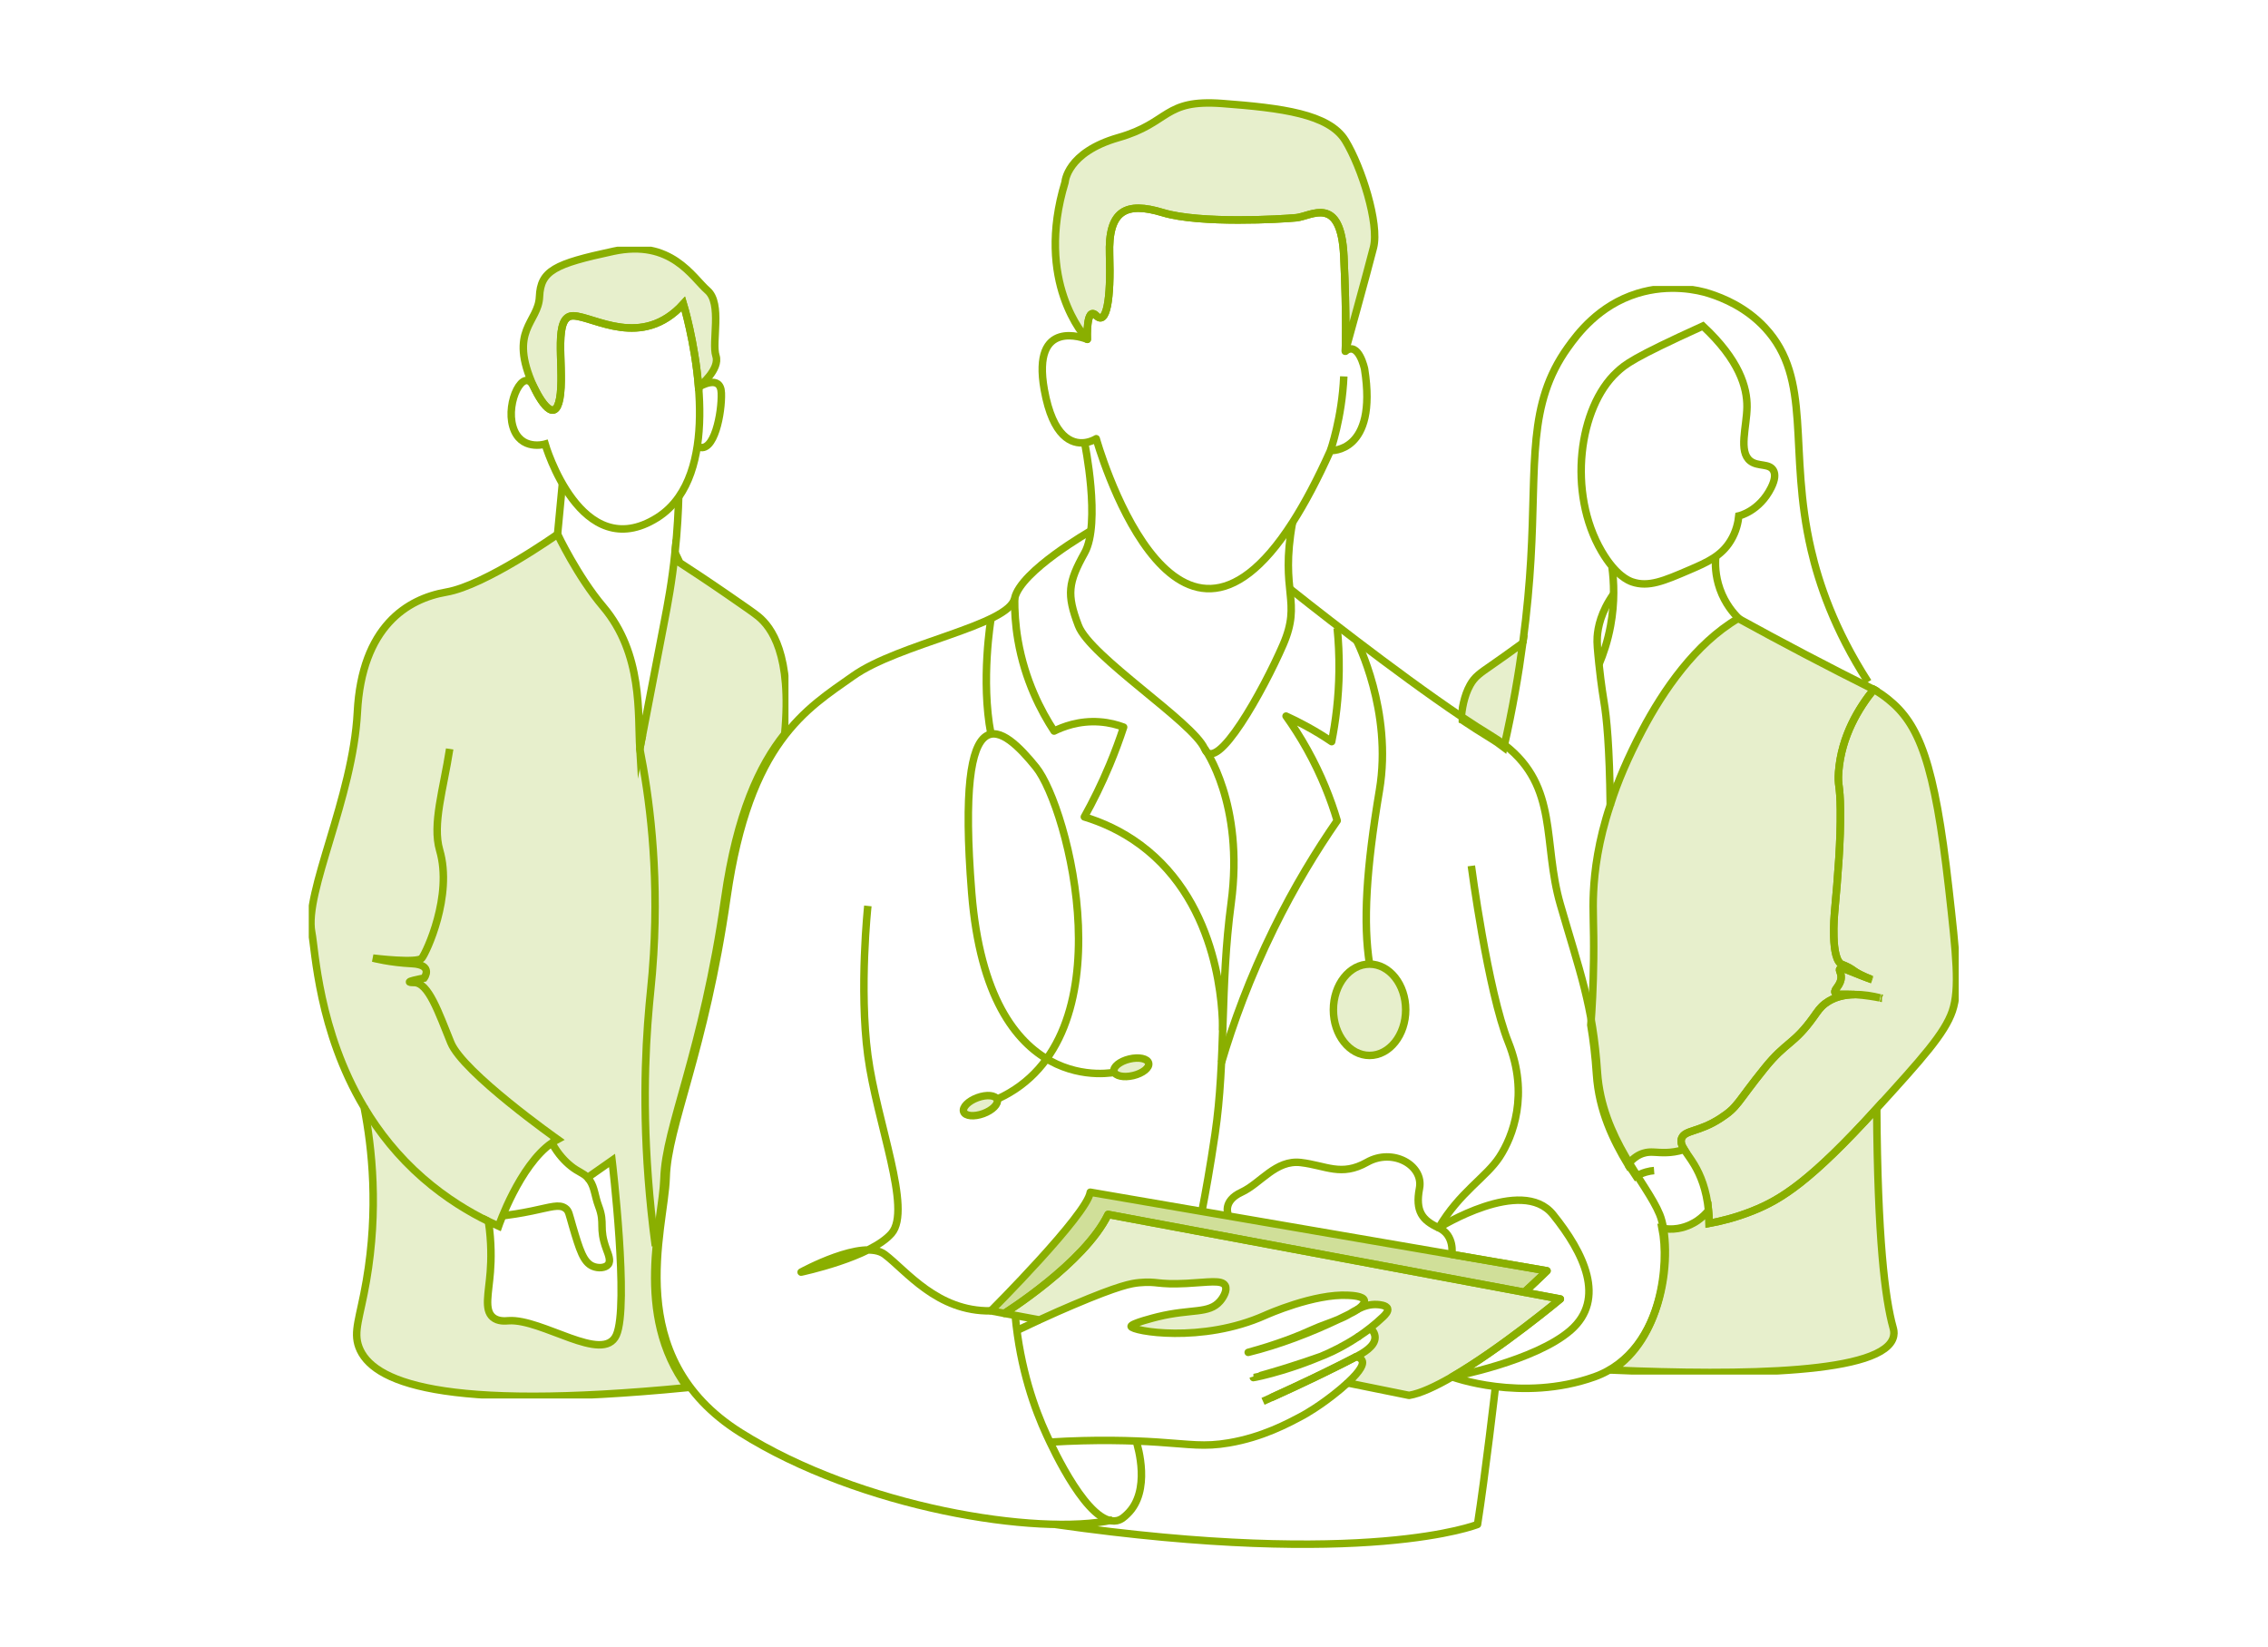 <svg width="303" height="220" viewBox="0 0 303 220" fill="none" xmlns="http://www.w3.org/2000/svg">
<path d="M177.749 60.179C175.998 64.078 174.304 67.25 172.675 69.793C156.573 94.85 146.453 58.596 146.453 58.596C146.453 58.596 145.807 59.015 144.9 59.126C143.23 59.318 140.669 58.463 139.517 52.061C137.777 42.395 144.9 45.177 145.249 45.317L145.26 45.323C145.26 45.323 145.063 40.766 146.453 42.151C147.838 43.542 148.432 39.975 148.234 34.033C148.036 28.086 150.411 26.899 155.369 28.406C160.321 29.907 171.214 29.279 173.193 29.081C175.177 28.883 179.14 25.91 179.536 34.231C179.932 42.553 179.734 46.906 179.734 46.906C181.515 45.52 182.306 49.286 182.306 49.286C184.092 60.575 177.749 60.179 177.749 60.179V60.179Z" stroke="#8AAF00" stroke-miterlimit="10" stroke-linejoin="round"/>
<path d="M183.499 33.044C182.702 36.21 179.734 46.905 179.734 46.905C179.734 46.905 179.932 42.553 179.536 34.231C179.141 25.91 175.178 28.883 173.193 29.081C171.215 29.279 160.321 29.907 155.369 28.406C150.411 26.899 148.037 28.086 148.235 34.033C148.432 39.975 147.839 43.542 146.454 42.151C145.063 40.766 145.261 45.322 145.261 45.322C145.261 45.322 145.255 45.317 145.249 45.317C144.923 44.962 138.231 37.664 142.293 24.327C142.293 24.327 142.491 20.364 149.422 18.379C156.358 16.401 155.369 13.229 163.289 13.823C171.215 14.422 177.552 15.214 179.734 18.775C181.911 22.342 184.291 29.872 183.499 33.044Z" fill="#8AAF00" fill-opacity="0.2" stroke="#8AAF00" stroke-miterlimit="10" stroke-linejoin="round"/>
<path d="M177.749 60.179C177.749 60.179 179.291 55.821 179.529 50.275" stroke="#8AAF00" stroke-miterlimit="10" stroke-linejoin="round"/>
<path d="M144.899 59.12C144.899 59.12 147.111 69.886 144.899 73.849C142.688 77.812 142.49 79.395 144.073 83.555C145.656 87.716 159.372 96.433 160.932 100.001C162.491 103.568 168.834 92.075 171.412 86.133C173.99 80.192 170.97 79.203 172.675 69.793" stroke="#8AAF00" stroke-miterlimit="10" stroke-linejoin="round"/>
<path d="M160.938 99.994C160.938 99.994 166.263 107.327 164.482 120.595C162.969 131.849 163.796 141.497 162.323 151.501C161.683 155.871 161.031 159.438 160.572 161.795" stroke="#8AAF00" stroke-miterlimit="10" stroke-linejoin="round"/>
<path d="M206.676 169.733C206.676 169.733 205.494 170.897 203.644 172.596L148.035 162.203C144.863 168.744 134.179 175.418 134.179 175.418L132.387 175.081C132.387 175.081 145.259 162.203 145.655 159.235L160.57 161.801L193.961 167.545L206.676 169.733Z" fill="#8AAF00" fill-opacity="0.4" stroke="#8AAF00" stroke-miterlimit="10" stroke-linejoin="round"/>
<path d="M208.458 173.498C208.458 173.498 200.503 180.126 193.997 183.897C191.792 185.172 189.755 186.12 188.254 186.37L180.037 184.706C180.27 184.485 180.479 184.287 180.659 184.101C182.184 182.553 182.068 181.977 181.986 181.767C181.858 181.442 181.509 181.267 181.241 181.174C182.027 180.749 183.715 179.847 183.703 178.631C183.703 178.09 183.365 177.653 183.104 177.385C182.719 177.671 182.155 178.078 181.451 178.538C182.522 177.81 183.674 176.932 184.785 175.872C185.065 175.605 185.501 175.151 185.379 174.784C185.228 174.319 184.256 174.255 184.017 174.237C183.028 174.173 182.172 174.47 181.462 174.825C181.998 174.435 182.347 174.004 182.271 173.679C182.126 173.108 180.642 173.027 180.13 173.004C175.573 172.753 169.225 175.587 169.033 175.675C160.542 179.469 151.202 177.787 151.109 177.159C151.051 176.769 154.455 175.925 154.671 175.872C159.192 174.767 161.491 175.523 162.992 173.795C163.463 173.254 163.999 172.299 163.685 171.712C163.248 170.897 161.409 171.269 158.535 171.415C154.531 171.624 154.688 171.083 152.197 171.316C151.167 171.415 149.585 171.654 143.381 174.29C142.113 174.825 140.588 175.494 138.86 176.291L134.181 175.419C134.181 175.419 144.865 168.744 148.037 162.203L203.646 172.596L208.458 173.498Z" fill="#8AAF00" fill-opacity="0.2" stroke="#8AAF00" stroke-miterlimit="10" stroke-linejoin="round"/>
<path d="M164.081 162.203C164.081 162.203 163.289 160.422 165.867 159.235C168.439 158.042 170.424 154.876 173.787 155.272C177.157 155.667 179.176 157.18 182.627 155.237C186.072 153.287 190.233 155.633 189.639 158.723C189.046 161.807 190.035 162.994 192.211 163.989" stroke="#8AAF00" stroke-miterlimit="10" stroke-linejoin="round"/>
<path d="M209.843 177.659C205.088 181.814 193.997 183.897 193.997 183.897C200.503 180.126 208.458 173.498 208.458 173.498L203.645 172.596C205.496 170.897 206.677 169.733 206.677 169.733L193.962 167.545C193.962 167.545 194.392 164.979 192.21 163.989C192.21 163.989 203.308 157.053 207.468 162.203C211.629 167.353 214.597 173.498 209.843 177.659Z" stroke="#8AAF00" stroke-miterlimit="10" stroke-linejoin="round"/>
<path d="M172.303 78.62H172.308C172.431 78.725 176.254 81.774 181.253 85.574C185.605 88.885 190.849 92.767 195.324 95.769C196.685 96.677 197.977 97.51 199.147 98.219C199.845 98.638 200.474 99.069 201.044 99.511C208.277 105.127 206.066 112.535 208.458 120.798C211.03 129.713 212.816 134.27 213.41 143.185C214.004 152.1 219.945 157.844 221.732 162.202C223.512 166.561 222.721 180.428 213.014 183.897C208.126 185.637 203.343 185.625 199.793 185.183C196.295 184.752 193.997 183.897 193.997 183.897" stroke="#8AAF00" stroke-miterlimit="10" stroke-linejoin="round"/>
<path d="M196.569 115.648C196.569 115.648 198.751 132.292 201.521 139.222C204.297 146.159 202.12 151.798 200.334 154.527C198.553 157.25 194.986 159.235 192.21 163.989" stroke="#8AAF00" stroke-miterlimit="10" stroke-linejoin="round"/>
<path d="M148.63 203.013C138.725 205.189 114.954 201.43 98.904 191.322C82.855 181.214 88.802 164.181 89 157.25C89.198 150.32 94.15 140.607 97.123 119.809C100.097 99.011 107.819 94.652 113.964 90.294C120.11 85.935 134.762 83.561 135.56 79.901C136.357 76.24 145.743 70.892 145.743 70.892" stroke="#8AAF00" stroke-miterlimit="10" stroke-linejoin="round"/>
<path d="M135.628 175.709C136.303 182.943 138.276 188.279 139.812 191.619C140.691 193.534 145.451 203.851 149.205 203.106C149.81 202.984 150.194 202.618 150.613 202.216C153.814 199.143 152.015 193.196 151.8 192.509" stroke="#8AAF00" stroke-miterlimit="10" stroke-linejoin="round"/>
<path d="M140.28 192.614C146.378 192.236 151.29 192.393 154.671 192.614C159.076 192.899 160.845 193.278 164.18 192.713C168.666 191.951 172.047 190.135 174.113 189.024C174.113 189.024 176.383 187.802 179.065 185.555C179.432 185.247 179.752 184.962 180.037 184.706" stroke="#8AAF00" stroke-miterlimit="10" stroke-linejoin="round"/>
<path d="M181.24 181.173C179.808 181.912 178.336 182.651 176.835 183.384C176.55 183.524 176.265 183.664 175.974 183.803C175.939 183.821 175.904 183.838 175.863 183.862C175.776 183.902 175.688 183.949 175.601 183.99C173.652 184.932 171.725 185.823 169.834 186.672" stroke="#8AAF00" stroke-miterlimit="10" stroke-linejoin="round"/>
<path d="M168.736 187.167C169.097 187.004 169.463 186.841 169.83 186.672C172.094 185.636 174.119 184.694 175.859 183.862C175.899 183.844 175.934 183.827 175.975 183.803C176.278 183.664 176.569 183.518 176.854 183.384C178.757 182.465 180.252 181.708 181.241 181.173" stroke="#8AAF00" stroke-miterlimit="10" stroke-linejoin="round"/>
<path d="M181.328 178.619C181.363 178.595 181.392 178.578 181.427 178.555C181.433 178.549 181.444 178.543 181.45 178.537C181.444 178.543 181.433 178.549 181.427 178.555C181.392 178.578 181.363 178.595 181.328 178.619ZM181.328 178.619C178.872 180.248 176.83 181.034 176.492 181.162C176.481 181.162 176.475 181.167 176.469 181.167C176.457 181.173 176.452 181.179 176.44 181.179C174.95 181.709 173.565 182.163 172.349 182.547C171.936 182.68 171.546 182.803 171.179 182.913C168.892 183.612 167.449 183.984 167.449 183.996C167.501 183.996 169.119 183.693 171.482 182.971C171.848 182.861 172.238 182.739 172.64 182.599C173.175 182.424 173.734 182.232 174.31 182.017C174.956 181.778 175.666 181.505 176.44 181.179C176.452 181.179 176.457 181.173 176.469 181.167C176.475 181.167 176.481 181.162 176.492 181.162C177.918 180.562 179.542 179.771 181.328 178.619" stroke="#8AAF00" stroke-miterlimit="10" stroke-linejoin="round"/>
<path d="M181.456 174.83C181.241 174.988 180.991 175.139 180.723 175.279C180.595 175.348 180.461 175.412 180.327 175.476C180.327 175.476 180.316 175.488 180.31 175.488C179.821 175.738 179.315 175.983 178.797 176.227C177.674 176.704 176.498 177.059 175.392 177.566C173.478 178.438 170.65 179.567 166.757 180.626C170.871 179.62 175.125 177.973 178.797 176.227C179.32 176.018 179.827 175.779 180.31 175.488C180.31 175.488 180.321 175.482 180.327 175.476C180.647 175.284 181.025 175.046 181.456 174.83" stroke="#8AAF00" stroke-miterlimit="10" stroke-linejoin="round"/>
<path d="M138.86 176.291C138.825 176.303 138.784 176.32 138.743 176.344C137.836 176.763 136.864 177.217 135.851 177.705" stroke="#8AAF00" stroke-miterlimit="10" stroke-linejoin="round"/>
<path d="M199.793 185.183C199.793 185.183 198.419 197.072 197.395 203.607C197.395 203.607 182.672 209.554 140.989 203.607" stroke="#8AAF00" stroke-miterlimit="10" stroke-linejoin="round"/>
<path d="M115.943 120.997C115.943 120.997 114.756 132.018 115.943 140.968C117.13 149.918 121.884 161.51 119.114 164.728C116.344 167.946 107.028 169.908 107.028 169.908C107.028 169.908 115.297 165.357 118.195 167.545C121.093 169.733 125.201 175.203 132.382 175.081" stroke="#8AAF00" stroke-miterlimit="10" stroke-linejoin="round"/>
<path d="M135.555 79.895C135.538 81.553 135.648 83.439 135.997 85.487C136.923 90.882 139.093 95.002 140.827 97.644C141.933 97.097 144.127 96.212 146.92 96.416C148.212 96.509 149.294 96.812 150.115 97.12C149.591 98.72 148.968 100.414 148.235 102.171C147.159 104.749 146.006 107.059 144.866 109.108C147.234 109.829 149.859 110.987 152.396 112.873C163.115 120.845 163.348 135.201 163.348 137.611" stroke="#8AAF00" stroke-miterlimit="10" stroke-linejoin="round"/>
<path d="M178.647 83.898C178.821 85.633 178.92 87.541 178.897 89.596C178.856 93.186 178.437 96.375 177.908 99.058C176.889 98.365 175.749 97.661 174.492 96.98C173.566 96.474 172.67 96.032 171.815 95.642C172.758 96.963 173.718 98.447 174.637 100.099C176.558 103.55 177.814 106.815 178.647 109.608C175.871 113.617 172.932 118.418 170.18 124.022C166.962 130.569 164.739 136.673 163.185 141.934" stroke="#8AAF00" stroke-miterlimit="10" stroke-linejoin="round"/>
<path d="M132.388 82.7C132.388 82.7 131.003 90.887 132.388 98.016" stroke="#8AAF00" stroke-miterlimit="10" stroke-linejoin="round"/>
<path d="M149.131 143.179C149.131 143.179 132.045 147.189 129.816 119.256C127.588 91.324 134.076 97.12 138.406 102.468C142.735 107.815 150.836 138.722 133.343 146.746" stroke="#8AAF00" stroke-miterlimit="10" stroke-linejoin="round"/>
<path d="M181.253 85.574C181.253 85.574 186.072 94.943 184.291 105.546C182.51 116.149 182.097 123.277 182.97 128.771" stroke="#8AAF00" stroke-miterlimit="10" stroke-linejoin="round"/>
<path d="M182.968 140.968C185.635 140.968 187.798 138.237 187.798 134.869C187.798 131.501 185.635 128.771 182.968 128.771C180.3 128.771 178.138 131.501 178.138 134.869C178.138 138.237 180.3 140.968 182.968 140.968Z" fill="#8AAF00" fill-opacity="0.2" stroke="#8AAF00" stroke-miterlimit="10" stroke-linejoin="round"/>
<path d="M151.407 143.653C152.685 143.346 153.602 142.603 153.456 141.993C153.309 141.384 152.154 141.139 150.876 141.447C149.598 141.754 148.681 142.498 148.827 143.107C148.974 143.716 150.129 143.961 151.407 143.653Z" fill="#8AAF00" fill-opacity="0.2" stroke="#8AAF00" stroke-miterlimit="10" stroke-linejoin="round"/>
<path d="M131.368 148.738C132.603 148.287 133.429 147.444 133.214 146.855C132.998 146.266 131.823 146.155 130.589 146.607C129.354 147.058 128.528 147.902 128.743 148.49C128.958 149.079 130.134 149.19 131.368 148.738Z" fill="#8AAF00" fill-opacity="0.2" stroke="#8AAF00" stroke-miterlimit="10" stroke-linejoin="round"/>
<g clip-path="url(#clip0_1_71)">
<path d="M227.502 43.545C232.385 48.09 233.421 51.756 233.397 54.34C233.374 56.987 232.216 60.316 233.845 61.573C234.87 62.364 236.4 61.841 236.935 62.853C237.191 63.336 237.162 64.052 236.621 65.14C235.038 68.312 232.303 68.905 232.303 68.905C232.216 69.732 231.972 70.989 231.192 72.246C229.952 74.265 228.108 75.091 225.675 76.133C222.3 77.582 220.24 78.466 218.046 77.716C217.546 77.541 215.864 76.86 213.984 73.654C209.364 65.775 210.941 54.375 216.015 49.702C217.121 48.683 218.011 47.857 227.502 43.545V43.545Z" stroke="#8AAF00" stroke-miterlimit="10"/>
<path d="M215.363 75.766C215.619 77.698 215.753 80.41 215.171 83.564C214.793 85.618 214.205 87.352 213.623 88.726" stroke="#8AAF00" stroke-miterlimit="10"/>
<path d="M229.219 74.329C229.143 75.225 229.126 76.837 229.783 78.688C230.482 80.649 231.611 81.935 232.257 82.575C232.245 82.581 232.233 82.586 232.222 82.598" stroke="#8AAF00" stroke-miterlimit="10"/>
<path d="M215.125 107.522C215.032 99.736 214.647 95.814 214.281 93.672C214.269 93.596 213.914 91.525 213.623 88.726C213.431 86.846 213.332 85.892 213.39 85.054C213.478 83.779 213.879 81.731 215.584 79.316" stroke="#8AAF00" stroke-miterlimit="10"/>
<path d="M260.829 135.041C259.805 138.032 256.797 141.378 250.727 148.047C241.882 157.777 237.948 160.215 234.183 161.717C231.832 162.66 229.766 163.137 228.34 163.399C228.334 162.793 228.305 162.217 228.253 161.676C227.991 158.877 227.159 156.916 226.362 155.577C225.873 154.751 225.355 154.099 225.012 153.535C224.657 152.97 224.482 152.487 224.674 152.01C225.122 150.905 226.979 151.23 229.842 149.368C232.251 147.803 231.966 147.355 235.771 142.647C238.652 139.08 239.635 139.551 242.307 135.815C242.854 135.053 243.156 134.558 243.843 134.035C245.001 133.156 246.409 132.847 247.829 132.836C249.249 132.917 250.605 133.167 251.163 133.278C250.133 133.016 248.981 132.824 247.829 132.836C247.794 132.836 247.753 132.83 247.718 132.83C246.095 132.748 245.315 132.941 245.158 132.574C244.966 132.132 245.984 131.602 245.973 130.491C245.973 129.862 245.635 129.594 245.798 129.42C246.043 129.152 246.828 129.594 248.946 130.415C249.389 130.59 249.767 130.729 250.029 130.822C248.725 130.31 248.062 129.938 247.707 129.676C247.608 129.6 247.247 129.338 246.718 129.082C246.397 128.925 246.147 128.844 246.124 128.832C244.506 128.25 245.082 122 245.082 122C245.565 116.693 245.92 112.352 245.874 108.133C245.839 104.659 245.496 105.002 245.635 103.117C246.002 98.269 248.364 94.516 250.32 92.089C250.32 92.083 250.32 92.078 250.331 92.072C250.401 92.112 250.471 92.153 250.552 92.206C250.995 92.473 251.594 92.869 252.263 93.404C256.389 96.716 258.455 101.802 260.352 118.648C261.359 127.558 261.842 132.073 260.829 135.041Z" fill="#8AAF00" fill-opacity="0.2" stroke="#8AAF00" stroke-miterlimit="10"/>
<path d="M251.344 133.319C251.344 133.319 251.291 133.307 251.262 133.301" stroke="#8AAF00" stroke-miterlimit="10"/>
<path d="M251.262 133.301C251.262 133.301 251.321 133.313 251.344 133.319C251.367 133.325 251.385 133.325 251.396 133.33C251.408 133.33 251.414 133.33 251.425 133.33" stroke="#8AAF00" stroke-miterlimit="10"/>
<path d="M247.707 129.676C248.062 129.938 248.725 130.31 250.029 130.822C249.767 130.729 249.389 130.59 248.946 130.415C246.828 129.594 246.042 129.152 245.798 129.42C245.635 129.594 245.967 129.862 245.973 130.491C245.984 131.602 244.966 132.132 245.158 132.574C245.315 132.941 246.095 132.749 247.718 132.83C247.753 132.83 247.794 132.836 247.829 132.836C246.409 132.847 245.001 133.156 243.843 134.035C243.156 134.558 242.854 135.053 242.307 135.815C239.635 139.551 238.652 139.08 235.771 142.647C231.966 147.355 232.251 147.803 229.842 149.368C226.979 151.231 225.122 150.905 224.674 152.01C224.482 152.488 224.657 152.971 225.012 153.535C224.046 153.832 223.254 153.919 222.701 153.937C221.212 153.989 220.572 153.721 219.571 154.024C219.024 154.187 218.261 154.565 217.487 155.543C215.526 152.272 213.612 148.356 213.286 143.491C213.123 141.024 212.867 138.894 212.529 136.909C212.681 134.902 212.867 131.823 212.908 128.047C212.96 123.444 212.756 121.866 212.89 119.126C213.024 116.356 213.507 112.375 215.125 107.522V107.539C215.148 107.47 215.165 107.4 215.189 107.33C216.091 104.455 217.499 101.162 219.384 97.583C222.224 92.194 226.496 85.967 232.222 82.598C235.155 84.21 238.157 85.822 241.218 87.428C244.285 89.04 247.323 90.588 250.32 92.089C248.364 94.516 246.002 98.269 245.635 103.117C245.495 105.002 245.839 104.659 245.874 108.133C245.92 112.352 245.565 116.693 245.082 122C245.082 122 244.506 128.25 246.124 128.832C246.147 128.844 246.397 128.925 246.718 129.082C247.247 129.338 247.608 129.6 247.707 129.676Z" fill="#8AAF00" fill-opacity="0.2" stroke="#8AAF00" stroke-miterlimit="10"/>
<path d="M250.552 92.206C250.477 92.165 250.395 92.13 250.32 92.089" stroke="#8AAF00" stroke-miterlimit="10"/>
<path d="M232.222 82.598C232.193 82.581 232.158 82.563 232.129 82.546" stroke="#8AAF00" stroke-miterlimit="10"/>
<path d="M250.133 130.863C250.099 130.851 250.064 130.84 250.029 130.822" stroke="#8AAF00" stroke-miterlimit="10"/>
<path d="M215.189 107.33C215.165 107.394 215.142 107.458 215.125 107.522" stroke="#8AAF00" stroke-miterlimit="10"/>
<path d="M203.445 85.88C202.887 90.023 202.084 94.702 200.92 99.817C200.35 99.375 199.721 98.944 199.023 98.525C197.853 97.816 196.561 96.983 195.199 96.076C195.298 94.766 195.578 92.962 196.41 91.478C197.038 90.367 197.678 89.954 199.331 88.807C200.227 88.185 201.641 87.189 203.445 85.88Z" fill="#8AAF00" fill-opacity="0.2" stroke="#8AAF00" stroke-miterlimit="10"/>
<path d="M203.445 85.88C204.022 81.568 204.336 77.826 204.516 74.754C205.279 61.753 204.016 53.996 209.474 46.391C210.737 44.627 213.583 40.786 218.738 39.192C223.068 37.854 226.88 38.744 228.3 39.192C230.296 39.826 233.287 41.083 235.777 43.749C242.237 50.656 238.838 60.054 241.969 73.462C242.976 77.803 245.007 84.001 249.575 91.088" stroke="#8AAF00" stroke-miterlimit="10"/>
<path d="M195.2 96.075C195.188 96.238 195.176 96.395 195.17 96.541" stroke="#8AAF00" stroke-miterlimit="10"/>
<path d="M220.985 156.346C220.676 156.369 220.304 156.427 219.896 156.544C219.349 156.701 218.913 156.916 218.587 157.108C218.424 156.852 218.25 156.59 218.063 156.322C217.877 156.055 217.691 155.804 217.505 155.566C217.499 155.566 217.493 155.548 217.487 155.543" stroke="#8AAF00" stroke-miterlimit="10"/>
<path d="M225.134 153.494C225.093 153.506 225.052 153.523 225.012 153.535" stroke="#8AAF00" stroke-miterlimit="10"/>
<path d="M252.985 178.453C251.943 183.51 232.74 183.737 215.352 182.992C221.922 178.767 223.033 168.939 222.05 164.05C222.631 164.155 223.353 164.213 224.168 164.079C225.506 163.858 226.443 163.259 226.769 163.038C227.438 162.578 227.927 162.066 228.253 161.676C228.305 162.217 228.334 162.793 228.34 163.399C229.766 163.137 231.832 162.66 234.183 161.717C237.948 160.215 241.882 157.777 250.727 148.047C250.843 165.418 251.833 173.437 252.909 177.307C252.973 177.539 253.09 177.941 252.985 178.453Z" fill="#8AAF00" fill-opacity="0.2" stroke="#8AAF00" stroke-miterlimit="10"/>
<path d="M222.05 164.05C222.05 164.05 222.032 164.045 222.021 164.045" stroke="#8AAF00" stroke-miterlimit="10"/>
</g>
<g clip-path="url(#clip1_1_71)">
<path d="M101.328 82.353C100.764 81.888 99.588 81.073 97.226 79.444C94.555 77.605 92.332 76.138 90.83 75.167C90.44 74.305 90.184 73.782 90.184 73.782C89.765 77.768 89.207 80.677 88.758 83.011C87.81 87.928 86.873 92.846 85.849 98.129C85.727 98.758 85.605 99.392 85.482 100.032C85.197 95.412 85.93 87.346 80.565 81.015C77.161 77 74.49 71.355 74.49 71.355C74.49 71.355 64.83 78.193 59.627 79.083C54.431 79.973 48.338 83.686 47.744 95.127C47.151 106.567 40.61 119.195 41.651 124.543C42.123 126.952 42.548 137.666 48.646 147.896C49.7 153.319 50.607 161.461 48.943 171.091C48.088 176.032 47.168 177.813 47.948 179.919C49.659 184.528 58.702 188.561 91.843 185.331C84.551 175.473 88.543 163.067 88.706 157.399C88.904 150.468 93.856 140.761 96.83 119.958C98.442 108.691 101.445 102.249 104.837 98.019C105.838 87.381 103.016 83.75 101.328 82.353ZM82.334 178.331C80.577 182.195 72.406 176.102 67.949 176.399C67.53 176.428 66.529 176.538 65.825 175.927C64.667 174.915 65.278 172.797 65.505 169.893C65.633 168.252 65.674 165.953 65.26 163.142C65.737 163.375 66.186 163.585 66.61 163.771C66.61 163.771 69.404 155.665 73.727 152.65C74.577 154.198 75.531 155.152 76.27 155.746C77.254 156.543 77.923 156.654 78.505 157.282C79.593 156.526 80.681 155.764 81.77 154.995C81.77 154.995 84.091 174.467 82.334 178.331Z" fill="#8AAF00" fill-opacity="0.2" stroke="#8AAF00" stroke-miterlimit="10"/>
<path d="M90.673 66.385C89.917 67.474 88.962 68.416 87.793 69.15C77.556 75.562 72.831 59.315 72.831 59.315C72.831 59.315 69.508 60.304 68.525 56.981C67.536 53.659 69.986 48.904 71.283 51.622C72.575 54.339 74.437 56.65 74.88 52.547C75.316 48.45 73.885 42.096 76.62 42.189C79.36 42.276 85.744 46.681 91.296 40.589C91.296 40.589 92.85 45.692 93.327 51.703C93.74 56.789 93.379 62.527 90.673 66.385V66.385Z" stroke="#8AAF00" stroke-miterlimit="10"/>
<path d="M93.338 51.697H93.327C92.85 45.686 91.296 40.583 91.296 40.583C85.744 46.675 79.36 42.27 76.62 42.183C73.885 42.09 75.316 48.444 74.88 52.541C74.437 56.644 72.575 54.334 71.283 51.616C67.856 44.057 71.929 43.126 72.075 39.634C72.226 36.143 74.106 35.246 81.903 33.57C89.695 31.889 92.512 37.062 94.52 38.802C96.521 40.548 95.049 45.692 95.648 47.531C96.225 49.312 93.53 51.535 93.338 51.692V51.697Z" fill="#8AAF00" fill-opacity="0.2" stroke="#8AAF00" stroke-miterlimit="10"/>
<path d="M93.338 51.697C93.536 51.575 96.283 49.958 96.37 52.489C96.463 55.113 95.41 60.671 93.263 59.658" stroke="#8AAF00" stroke-miterlimit="10"/>
<path d="M75.124 64.68C74.909 66.903 74.699 69.132 74.49 71.355" stroke="#8AAF00" stroke-miterlimit="10"/>
<path d="M90.184 73.782C90.51 70.709 90.626 68.149 90.673 66.385" stroke="#8AAF00" stroke-miterlimit="10"/>
<path d="M60.075 100.032C59.255 105.357 57.724 110.076 58.737 113.551C60.523 119.643 56.956 127.22 56.363 127.965C55.769 128.704 49.822 127.965 49.822 127.965C49.822 127.965 52.051 128.558 55.024 128.704C57.998 128.855 56.659 130.636 56.659 130.636C56.659 130.636 53.389 131.229 55.321 131.229C57.253 131.229 58.591 135.245 60.227 139.254C61.856 143.264 74.49 152.179 74.49 152.179C74.228 152.318 73.978 152.476 73.727 152.65" stroke="#8AAF00" stroke-miterlimit="10"/>
<path d="M48.646 147.896C50.613 151.195 53.168 154.448 56.508 157.358C59.645 160.093 62.758 161.92 65.26 163.142" stroke="#8AAF00" stroke-miterlimit="10"/>
<path d="M78.505 157.282C78.604 157.387 78.703 157.509 78.796 157.655C79.465 158.662 79.465 159.756 79.972 161.094C80.891 163.503 79.919 163.882 81.031 166.884C81.275 167.542 81.642 168.391 81.252 168.892C80.885 169.369 79.907 169.433 79.174 169.113C77.941 168.572 77.434 166.937 76.497 163.765C76.008 162.107 76.008 161.728 75.531 161.385C74.699 160.791 73.64 161.21 71.068 161.74C69.468 162.072 68.135 162.264 67.221 162.38" stroke="#8AAF00" stroke-miterlimit="10"/>
<path d="M78.505 157.282C78.47 157.312 78.435 157.335 78.4 157.358" stroke="#8AAF00" stroke-miterlimit="10"/>
<path d="M87.554 166.419C85.855 153.756 86.035 143.712 86.53 136.799C86.803 132.929 87.1 131.23 87.321 127.488C88.025 115.721 86.71 106.23 85.482 100.032C85.587 99.363 85.709 98.729 85.849 98.129" stroke="#8AAF00" stroke-miterlimit="10"/>
</g>
<defs>
<clipPath id="clip0_1_71">
<rect width="66.799" height="145.406" fill="white" transform="translate(194.879 38.191)"/>
</clipPath>
<clipPath id="clip1_1_71">
<rect width="64.088" height="153.832" fill="white" transform="translate(41.25 32.954)"/>
</clipPath>
</defs>
</svg>
